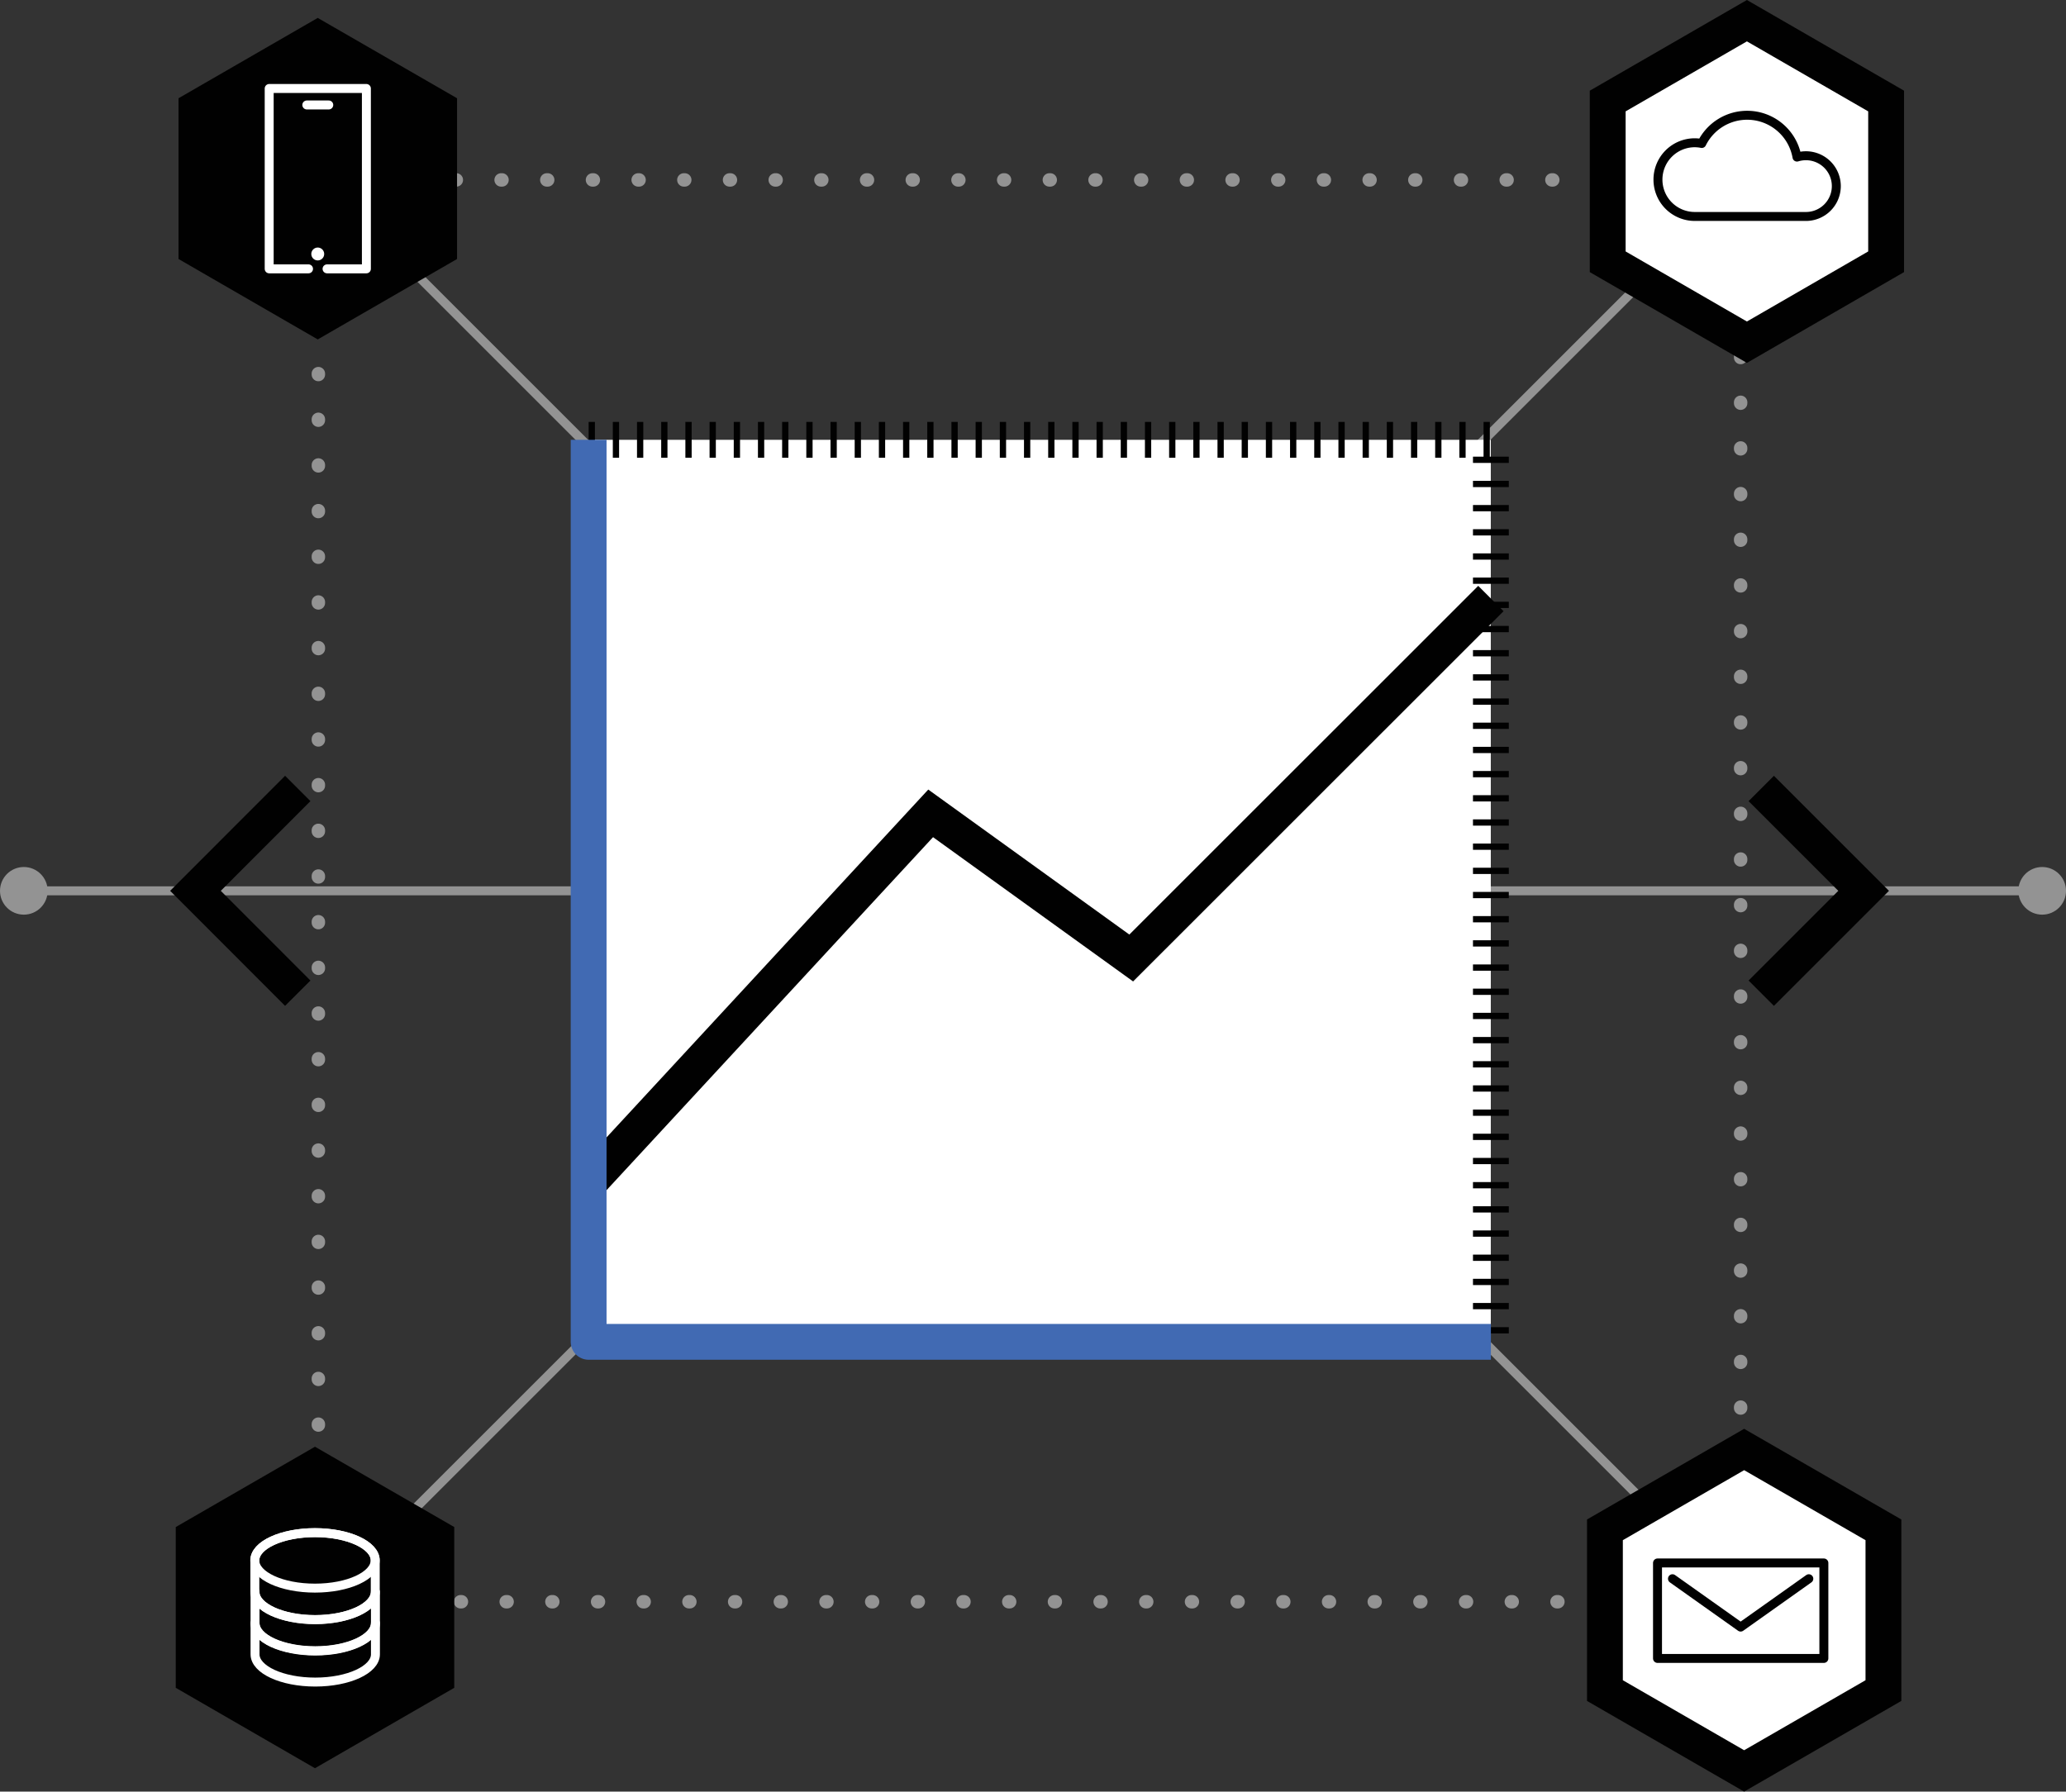 <svg xmlns="http://www.w3.org/2000/svg" viewBox="0 0 230.63 200.05"><rect x="0" y="0" width="230.63" height="200.05" fill="#333333" stroke="none"/><title>icon-get-live-granular-access</title><line x1="35.93" y1="178.85" x2="194.7" y2="20.09" style="fill:none;stroke:#939393;stroke-linecap:round;stroke-linejoin:round"/><line x1="3.05" y1="99.47" x2="227.58" y2="99.47" style="fill:none;stroke:#939393;stroke-linecap:round;stroke-linejoin:round"/><line x1="194.7" y1="178.85" x2="35.93" y2="20.09" style="fill:none;stroke:#939393;stroke-linecap:round;stroke-linejoin:round"/><rect x="65.71" y="49.11" width="100.71" height="100.71" style="fill:#fff"/><polyline points="35.54 20.09 194.31 20.09 194.31 178.85" style="fill:none;stroke:#939393;stroke-linecap:round;stroke-linejoin:round;stroke-width:1.5px;stroke-dasharray:0.1,5"/><polyline points="194.31 178.85 35.54 178.85 35.54 20.09" style="fill:none;stroke:#939393;stroke-linecap:round;stroke-linejoin:round;stroke-width:1.5px;stroke-dasharray:0.1,5"/><circle cx="2.66" cy="99.47" r="2.66" style="fill:#939393"/><circle cx="227.97" cy="99.47" r="2.66" style="fill:#939393"/><circle cx="279.51" cy="-59.29" r="2.66" transform="translate(38.98 260.59) rotate(-45)" style="fill:#bbb"/><rect x="33.27" y="176.58" width="4.55" height="4.55" style="fill:#fff"/><polyline points="33.24 110.9 21.82 99.47 33.24 88.04" style="fill:none;stroke:#010101;stroke-miterlimit:10;stroke-width:4px"/><polyline points="196.61 88.04 208.04 99.47 196.61 110.9" style="fill:none;stroke:#010101;stroke-miterlimit:10;stroke-width:4px"/><polygon points="179.16 170.82 194.7 161.85 210.25 170.82 210.25 188.77 194.7 197.74 179.16 188.77 179.16 170.82" style="fill:#fff;stroke:#010101;stroke-miterlimit:10;stroke-width:4px"/><polygon points="19.93 10.97 35.47 2 51.02 10.97 51.02 28.92 35.47 37.9 19.93 28.92 19.93 10.97" style="fill:#010101"/><polygon points="179.47 11.28 195.01 2.31 210.55 11.28 210.55 29.23 195.01 38.21 179.47 29.23 179.47 11.28" style="fill:#fff;stroke:#010101;stroke-miterlimit:10;stroke-width:4px"/><polygon points="19.62 170.51 35.16 161.54 50.71 170.51 50.71 188.46 35.16 197.44 19.62 188.46 19.62 170.51" style="fill:#010101"/><path d="M274.18-56.15H274a4.11,4.11,0,0,1-4.11-4.11A4.11,4.11,0,0,1,274-64.38a4.13,4.13,0,0,1,.78.08,5.65,5.65,0,0,1,5.07-3.15,5.65,5.65,0,0,1,5.56,4.67,3.39,3.39,0,0,1,1-.15,3.39,3.39,0,0,1,3.39,3.39,3.39,3.39,0,0,1-3.39,3.39Z" transform="translate(-84.81 80.32)" style="fill:none;stroke:#010101;stroke-linecap:round;stroke-linejoin:round"/><polyline points="65.71 49.11 166.43 49.11 166.43 149.83" style="fill:none;stroke:#010101;stroke-miterlimit:10;stroke-width:4px;stroke-dasharray:0.7,2"/><path d="M126.7,93.92c0-1.71-3-3.1-6.72-3.1s-6.72,1.39-6.72,3.1v3.5c0,1.71,3,3.1,6.72,3.1s6.72-1.39,6.72-3.1Z" transform="translate(-84.81 80.32)" style="fill:none;stroke:#fff;stroke-linecap:round;stroke-linejoin:round"/><ellipse cx="35.16" cy="174.23" rx="6.72" ry="3.1" style="fill:none;stroke:#fff;stroke-linecap:round;stroke-linejoin:round"/><path d="M120,100.53c-3.71,0-6.72-1.39-6.72-3.1h0v3.5c0,1.71,3,3.1,6.72,3.1s6.72-1.39,6.72-3.1v-3.5C126.7,99.14,123.68,100.53,120,100.53Z" transform="translate(-84.81 80.32)" style="fill:none;stroke:#fff;stroke-linecap:round;stroke-linejoin:round"/><path d="M120,104c-3.71,0-6.72-1.39-6.72-3.1h0v3.5c0,1.71,3,3.1,6.72,3.1s6.72-1.39,6.72-3.1v-3.5C126.7,102.63,123.68,104,120,104Z" transform="translate(-84.81 80.32)" style="fill:none;stroke:#fff;stroke-linecap:round;stroke-linejoin:round"/><circle cx="35.47" cy="28.36" r="0.72" style="fill:#fff"/><polyline points="36.51 30.02 40.9 30.02 40.9 9.88 30.05 9.88 30.05 30.02 34.44 30.02" style="fill:none;stroke:#fff;stroke-linecap:round;stroke-linejoin:round"/><line x1="36.7" y1="11.72" x2="34.25" y2="11.72" style="fill:none;stroke:#fff;stroke-linecap:round;stroke-linejoin:round"/><rect x="185.03" y="174.52" width="18.57" height="10.66" style="fill:none;stroke:#010101;stroke-linecap:round;stroke-linejoin:round"/><polyline points="201.92 176.28 194.31 181.68 186.7 176.28" style="fill:none;stroke:#010101;stroke-linecap:round;stroke-linejoin:round"/><polyline points="65.71 132.11 103.89 90.82 126.28 106.97 166.43 66.83" style="fill:none;stroke:#010101;stroke-miterlimit:10;stroke-width:4px"/><polyline points="166.43 149.83 65.71 149.83 65.71 49.11" style="fill:none;stroke:#416ab3;stroke-linejoin:round;stroke-width:4px"/></svg>